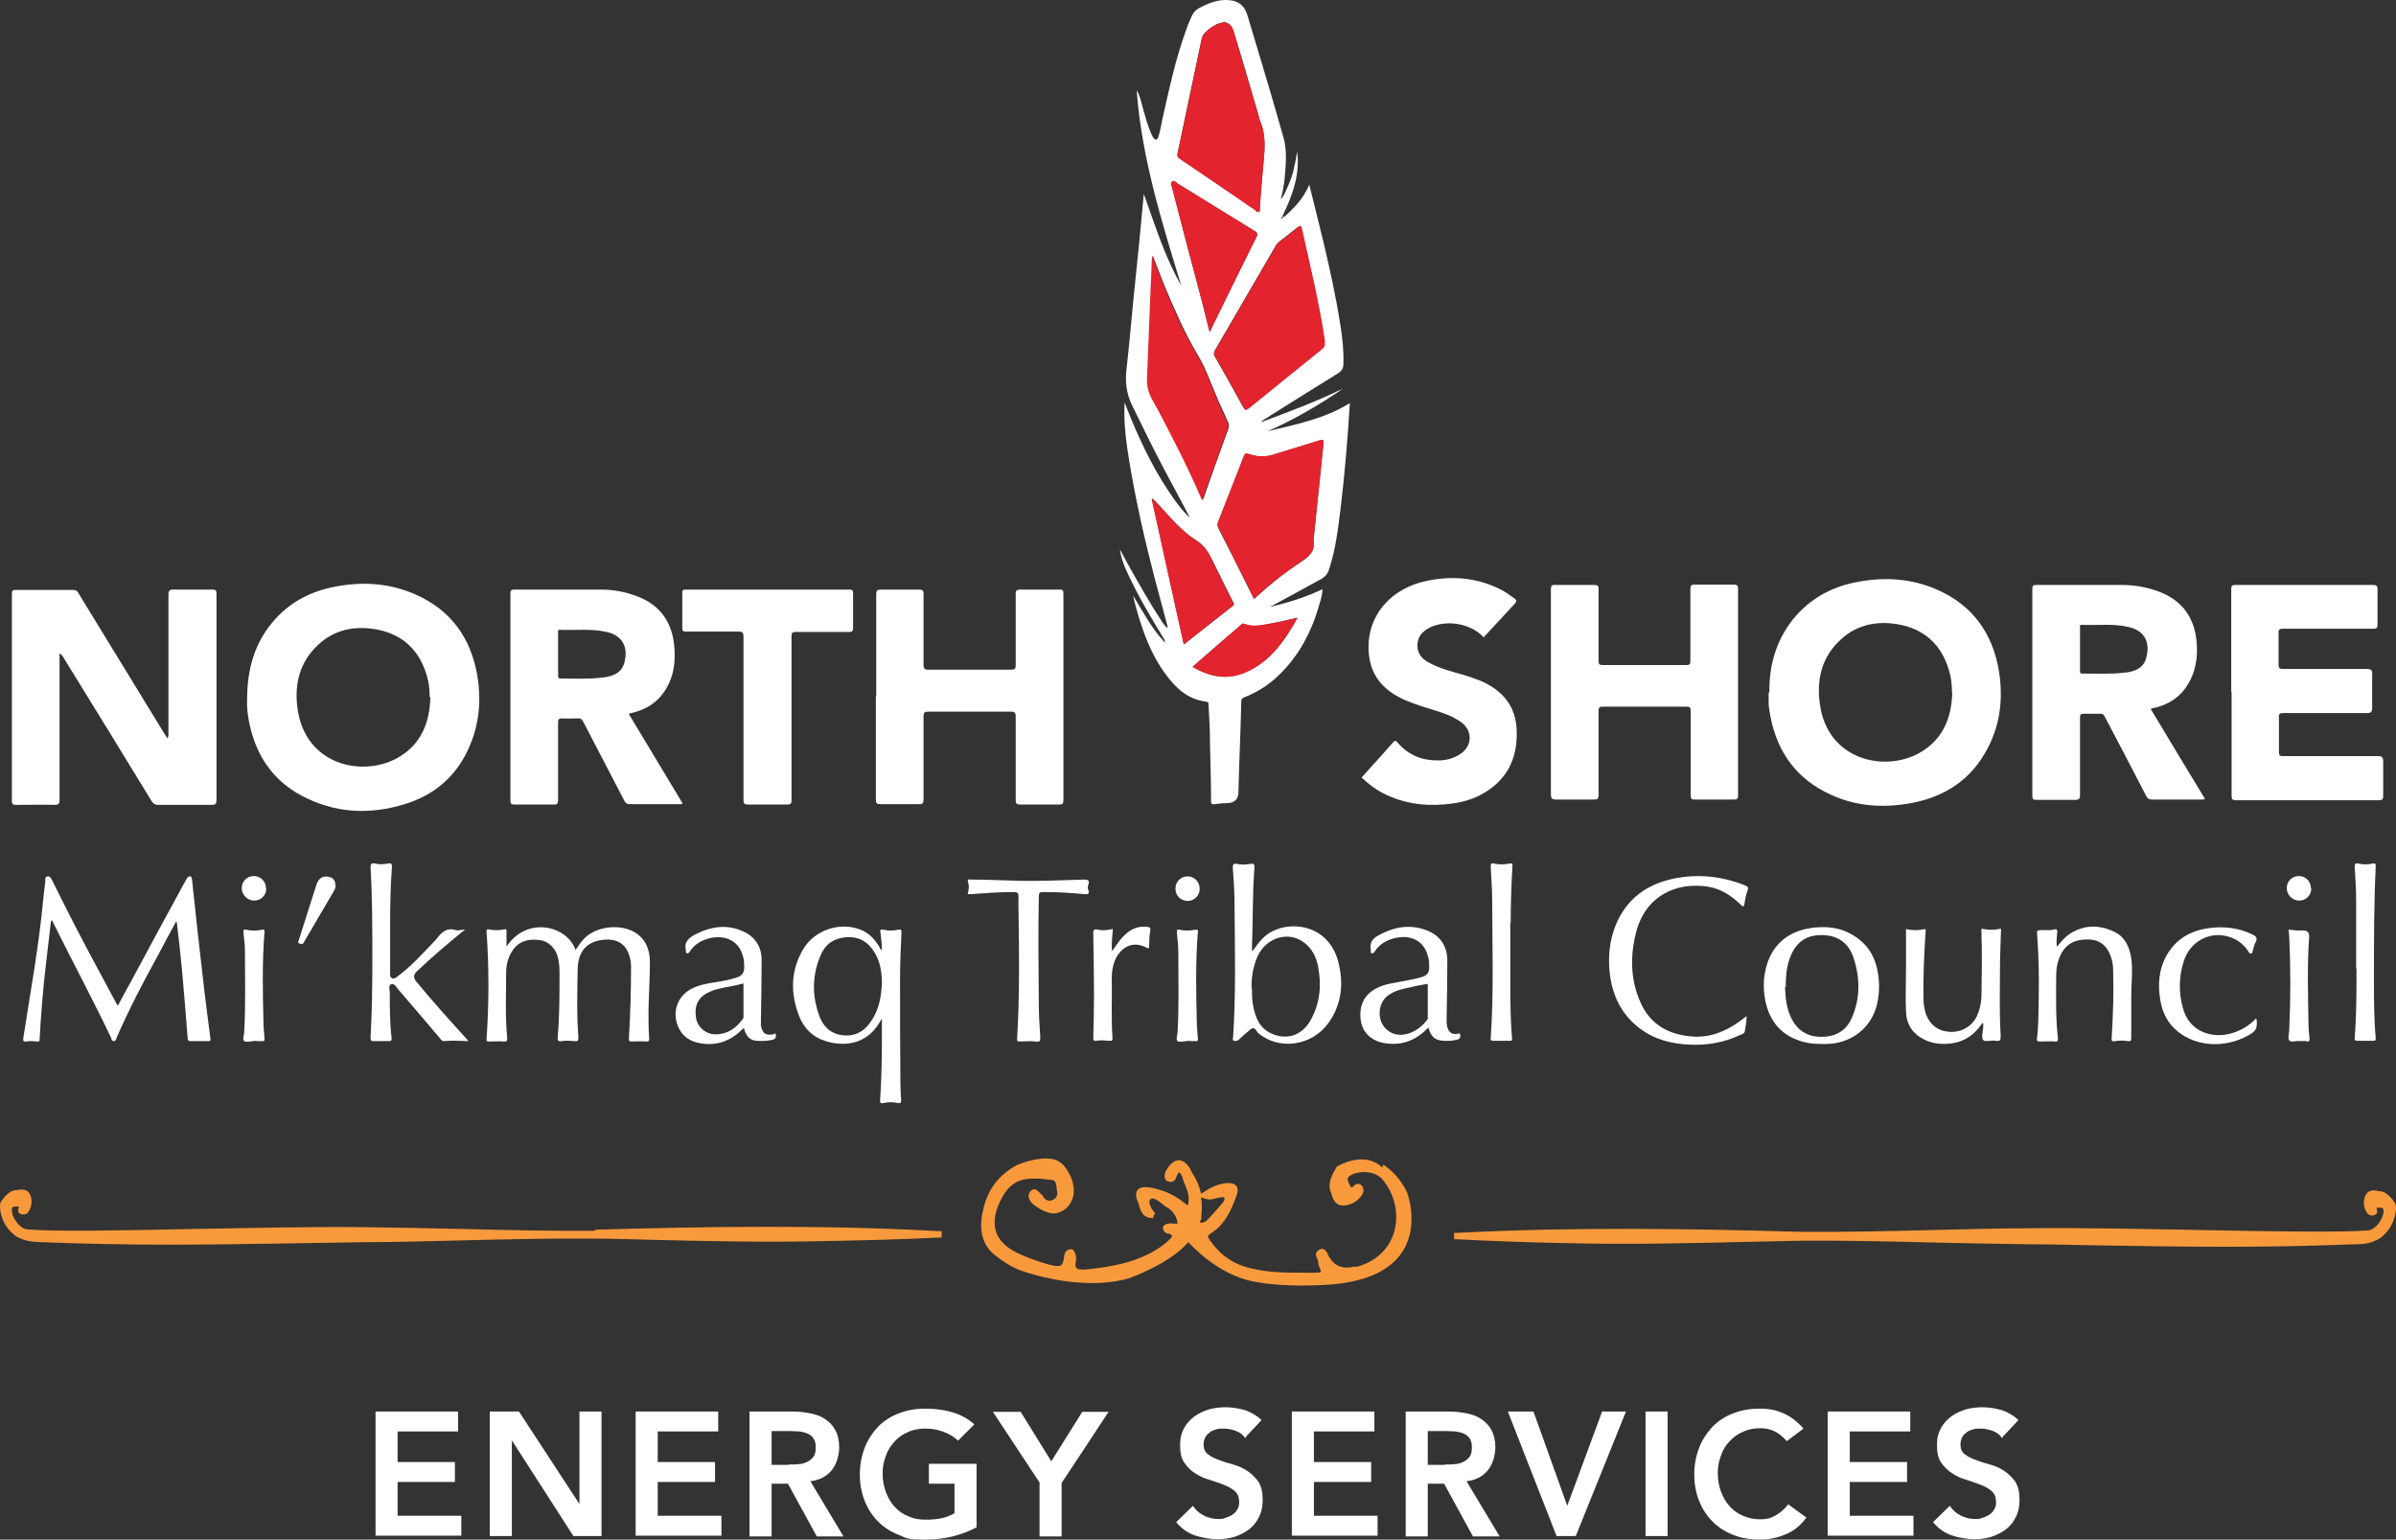 <?xml version="1.0" encoding="UTF-8"?>
<svg id="Layer_1" xmlns="http://www.w3.org/2000/svg" viewBox="0 0 673.34 432.71">
  <rect x="0" y="0" width="673.34" height="432.71" fill="#333333" stroke="none"/>
  <defs>
    <style>
      .cls-1 {
        fill: #f89a3c;
      }

      .cls-2 {
        fill: #fff;
      }

      .cls-3 {
        fill: #e3232e;
      }
    </style>
  </defs>
  <path class="cls-2" d="M327.44,180.11c-3.8-6.2-7.5-12.4-10.6-19.1-1-2.1-1.8-4.2-2.1-6.6.7,1.4,1.5,2.7,2.2,4.1,3.1,5.5,6.1,10.9,9.6,16.2.4.6.8,1.1,1.3,1.7.1.1.2.2.4.3.1-.2,0-.4-.1-.6-1.2-4.6-2.5-9.2-3.7-13.8-2.8-10.8-5.3-21.8-7.1-32.8-.9-5.4-1.6-10.8-1.3-16.4.6,1.4,1.1,2.9,1.7,4.3,3.4,8.2,7.3,16.1,12.5,23.3,1.1,1.5,2.3,3,3.6,4.3.1,0,.2.5.4.2,0,0,0-.3-.2-.4-2.2-4.1-4.3-8.2-6.5-12.2-3.3-6.2-6.4-12.6-9.5-18.9-1.6-3.4-1.9-6.8-1.4-10.5.7-6.1,1.2-12.2,1.8-18.2.6-5.9,1.2-11.9,1.8-17.8.4-4.1.8-8.2,1.2-12.7,3.2,8.9,5.9,17.7,10.5,25.7-5.5-18-11.1-35.9-12.5-54.8.9,1.4,1.2,3,1.6,4.5.7,2.5,1.4,5.1,2.4,7.5.2.4.4.8.6,1.2.6.9,1.2.8,1.5-.2.5-1.6.8-3.2,1.1-4.8,1.9-8.5,3.7-17,6.7-25.2.2-.5.3-.9.5-1.4.8-1.7,1.2-3.6,2.9-4.6,2.9-1.6,5.9-2.8,9.3-2.3,2.2.3,3.7,1.7,4.4,3.8,3.5,11.6,7,23.2,10.3,34.9,1,3.6.6,7.4.3,11.2-.2,2-.6,4-1.1,6,.8-.8,1.2-1.9,1.7-3,.5-1,.9-2.1,1.3-3.2s.7-2.3.9-3.5c.3-1.1.4-2.3.7-3.7.7,5.5-.7,10.3-2.7,15-.5,1.1-1,2.2-1.5,3.3-.2.2-.4.4-.1.6,0,0,.2-.2.4-.3,2.9-2.6,5.7-5.4,7.3-9.3,1.4,5.5,2.7,10.9,4,16.2,1.8,7.6,3.5,15.3,4.7,23,.6,3.7,1,7.3.9,11.1,0,1.2-.4,2-1.5,2.7-7,4.3-13.9,8.7-20.8,13-.2.2-.6.2-.7.7,7.8-2.9,15.5-5.8,22.9-9.4-6.7,4.6-13.7,8.7-21.2,12,7.9-1.9,16-3.5,23.1-7.9-.6,9.8-1.4,19.7-2.6,29.6-.7,5.7-1.4,11.5-3.2,17-.4,1.3-1,2.1-2.2,2.8-4.8,2.6-9.6,5.3-14.5,7.9,5-1.2,10-2.7,14.8-5,0,1.5-.4,2.7-.8,4-2.1,7.7-5.7,14.6-11.5,20.2-2.8,2.7-6.1,4.8-9.7,6.2-.6.2-.8.5-.8,1.1-.2,8.5-.6,16.9-.8,25.4q0,3-2.9,3.2c-1.2,0-2.5.1-3.7.3-.9.1-1.1,0-1.1-.9,0-5.4-.2-10.9-.3-16.3,0-3.5-.2-7-.4-10.6,0-.4.1-.9-.6-1-5.1-.6-8.5-3.7-11.3-7.5-4.3-5.7-6.6-12.2-8.5-19-.3-1-.5-2-.8-3.3,2.8,4.6,5.1,9,8.5,12.7,0,.1.1.2.2.3l.6.6.1-.1c-.2-.2-.3-.4-.5-.7v-.3l.1.2ZM372.24,96.41v-.6c-1.6-10.7-4.1-21.2-6.5-31.7-.2-.7-.5-.7-1-.3-1.3,1-2.6,2-3.9,3.1-.8.6-1.7,1.1-2.3,2.1-5.7,9.8-11.4,19.6-17.1,29.4-.3.6-.5,1-.1,1.7,2.7,4.7,5.4,9.5,8,14.3.5.9.8,1,1.6.3,6.8-5.5,13.6-11,20.4-16.5.6-.5,1-1,.8-1.8h.1ZM352.44,168.31c.3-.2.5-.4.7-.6,3.9-3.6,8.1-6.9,12.5-9.8,2.1-1.4,3.9-2.8,3.5-5.6,0-.5,0-1,.1-1.5.5-4.8,1-9.7,1.5-14.5.4-3.9.8-7.8,1.2-11.7.1-.9-.1-1.1-1.1-.8-4.2,1.3-8.4,2.5-12.6,3.9-2.4.8-4.8.7-7.2,0-.8-.3-1.1-.2-1.5.6-2.4,6.2-4.8,12.3-7.2,18.4-.3.7-.2,1.2.1,1.8.9,1.8,1.8,3.7,2.8,5.5,2.4,4.8,4.8,9.6,7.2,14.4v-.1ZM343.84,6.31c-2,0-5.7,2.6-6.1,4.4-2.3,10.8-4.5,21.5-6.8,32.3-.2.8,0,1.2.7,1.6,7,4.8,14,9.5,21,14.3.4.2.7.8,1.1.6.5-.2.2-.8.3-1.2.3-4.1.6-8.2,1-12.3.4-4.1.8-8.2-1-12.2-.2-.4-.2-.8-.3-1.2-2.3-7.9-4.6-15.8-7-23.7-.5-1.7-1.6-2.7-2.9-2.7v.1ZM337.84,140.71c.2-.4.3-.5.4-.7,2.3-6.5,4.6-13.1,7-19.6.2-.5.1-1,0-1.5-.9-2.1-1.9-4.2-2.8-6.2-1.9-4.3-3.4-8.9-5.8-12.9-3.7-6.2-6.5-12.7-9.3-19.3-1.1-2.8-2.2-5.6-3.4-8.7-.2,4.3-.3,8.1-.5,12-.3,7.5-.6,15-.9,22.5,0,2,.2,3.9,1.3,5.7,2.5,4.6,4.9,9.2,7.3,13.9,2.4,4.8,4.7,9.7,6.9,14.8h-.2ZM339.94,93.31c.2-.5.5-.9.7-1.4,4.1-8.4,8.2-16.8,12.4-25.2.5-1,.3-1.3-.5-1.8-7.2-4.4-14.3-8.8-21.4-13.2-.5-.3-1.1-1.1-1.7-.7-.7.4,0,1.3,0,1.9,2.6,10.2,5.3,20.3,8,30.5.9,3.3,1.6,6.5,2.5,9.9ZM323.94,140.21s-.2,0-.2.1c3,13.5,5.9,27.1,9,40.8,4.7-3.7,9.2-7.3,13.7-10.8.6-.5.3-.9,0-1.3-1.9-3.8-3.8-7.6-5.7-11.5-1.1-2.3-2.3-4.2-4.5-5.6-4-2.5-7.1-6.2-10.3-9.7-.6-.7-1.3-1.3-1.9-2h-.1ZM364.64,173.61c-2.7.6-5,1.2-7.3,1.6-2.6.5-5.2,1.2-7.8.1-.5-.2-.7.2-1,.5-1.4,1.2-2.8,2.4-4.2,3.6-3,2.6-6.1,5.3-9.2,8,4.8,2.8,9.7,3.8,14.8,1.6,7-3,11-8.8,14.7-15.4h0Z"/>
  <path class="cls-2" d="M47.14,207.41c.3-.6.2-1.1.2-1.6v-38.7c0-1.1.3-1.4,1.4-1.4h10.9c1.1,0,1.2.3,1.2,1.3v57.8c0,1-.2,1.4-1.3,1.4h-15.1c-.9,0-1.3-.3-1.8-1-8.2-13.5-16.5-26.9-24.8-40.4-.2-.4-.5-.8-1.1-1.2v41.1c0,1.1-.2,1.5-1.4,1.5-3.6-.1-7.2,0-10.9,0-.9,0-1.1-.3-1.1-1.1v-58.2c0-.9.2-1.1,1.1-1.1h16.1c.8,0,1.2.3,1.5.9,8,13.1,16.1,26.3,24.1,39.4.3.4.5.8.9,1.4l.1-.1Z"/>
  <path class="cls-2" d="M497.24,194.61c-.1-8.2,2.2-15.6,7.7-21.8,4.7-5.2,10.6-8.1,17.3-9.3,7.6-1.4,15-.9,22.1,2.2,10,4.4,15.6,12.2,17.4,22.8,1.2,7.4.5,14.7-3,21.5-4.6,9.1-12.3,14.1-22.2,15.8-7.5,1.3-14.9.8-21.9-2.4-9.6-4.3-15.1-11.8-17.1-22-.2-1.1-.4-2.2-.5-3.3v-3.5h.2ZM548.54,194.51c0-1.5-.1-3-.4-4.5-2-8.8-7.6-13.9-16.6-14.8-5.3-.5-10.2.8-14.2,4.5-5.4,4.9-6.9,11.3-5.9,18.2,2.1,15.6,17.9,19.2,27.8,13.8,6.7-3.7,9.2-9.8,9.4-17.1l-.1-.1Z"/>
  <path class="cls-2" d="M69.44,196.71c0-9.1,2.3-16.5,7.9-22.7,4.6-5.1,10.5-8,17.2-9.2,7.6-1.4,15.1-.9,22.3,2.3,9.9,4.4,15.5,12.2,17.3,22.8,1.1,6.6.6,13.2-2,19.4-3.4,8.3-9.5,13.9-18.1,16.6-10.1,3.2-20.1,2.7-29.5-2.4-8.1-4.4-12.7-11.5-14.5-20.4-.5-2.4-.7-4.8-.6-6.3v-.1ZM120.74,195.91c0-1.5-.1-3-.4-4.5-2-8.8-7.6-13.9-16.6-14.8-5.3-.5-10.2.8-14.2,4.5-5.4,4.9-6.9,11.3-5.9,18.2,2.2,15.6,17.9,19.2,27.9,13.8,6.7-3.7,9.2-9.8,9.4-17.1l-.2-.1Z"/>
  <path class="cls-2" d="M604.44,199.31c5.1,8.5,10.1,16.8,15.2,25.2-.4.3-.7.2-1.1.2h-13.8c-.8,0-1.3-.3-1.6-1-3.8-7.4-7.7-14.8-11.6-22.2-.3-.7-.7-1-1.5-.9h-4.4c-.9,0-1.1.2-1.1,1.1v21.7c0,1.1-.3,1.4-1.4,1.4h-10.9c-.8,0-1.1-.2-1.1-1.1v-58.2c0-1,.3-1.1,1.2-1.1h24c3.5,0,6.9.6,10.2,1.8,6.8,2.5,10.3,7.5,10.8,14.6.3,4-.3,7.9-2.4,11.4-2.1,3.6-5.3,5.7-9.3,6.7-.4,0-.8.2-1.2.3v.1ZM584.54,182.31v6.2c0,.5,0,.8.7.8,4.1,0,8.1.2,12.2-.3,2.6-.3,5-1.3,5.7-4.1,1.2-4.3-.4-7.7-5-8.7-4.3-1-8.7-.4-13.1-.6-.7,0-.5.4-.5.8v5.9h0Z"/>
  <path class="cls-2" d="M176.74,200.71c5,8.4,10.1,16.7,15.1,25.1-.4.3-.8.2-1.2.2h-13.5c-.9,0-1.3-.2-1.7-1-3.8-7.4-7.7-14.7-11.5-22.1-.4-.8-.8-1.1-1.7-1-1.4,0-2.8.1-4.2,0-1.1,0-1.2.3-1.2,1.3v21.6c0,1-.2,1.4-1.3,1.3h-11c-.9,0-1.1-.3-1.1-1.1v-58.2c0-.9.2-1.1,1.1-1.1h24.4c3.4,0,6.7.6,9.9,1.8,6.8,2.5,10.2,7.5,10.7,14.7.2,3,0,6-1.1,8.8-1.9,4.9-5.4,8-10.6,9.3-.3,0-.6.2-.9.2,0,0-.1,0-.2.2h0ZM156.84,183.81v5.9c0,.6,0,1,.8,1,3.9,0,7.9.2,11.8-.3,2.7-.3,5.2-1.2,6-4.1,1.2-4.3-.4-7.7-5-8.7-4.3-1-8.7-.4-13.1-.6-.7,0-.5.4-.5.8v6h0Z"/>
  <path class="cls-2" d="M435.84,194.51v-28.8c0-1,.2-1.4,1.3-1.3h11c.9,0,1.1.3,1.1,1.1v20.2c0,.9.2,1.2,1.1,1.2h23.6c1,0,1.1-.3,1.1-1.2v-20.1c0-1,.2-1.3,1.2-1.3h10.9c.9,0,1.3.1,1.3,1.2v58.1c0,.8-.2,1.1-1.1,1.1h-11.1c-1,0-1.1-.3-1.1-1.2v-23.6c0-1-.2-1.3-1.2-1.3h-23.5c-1.1,0-1.2.4-1.2,1.3v23.5c0,1-.2,1.3-1.3,1.3h-10.6c-1.3,0-1.5-.4-1.5-1.6v-28.7.1Z"/>
  <path class="cls-2" d="M246.24,195.81v-28.8c0-1,.3-1.3,1.3-1.3h10.7c1.2,0,1.3.4,1.3,1.4v19.8c0,1,.3,1.3,1.3,1.3h23.3c1,0,1.3-.2,1.3-1.2v-20.1c0-1,.3-1.2,1.3-1.2h11c.9,0,1.1.2,1.1,1.1v58.2c0,.9-.3,1.1-1.1,1.1h-11c-1,0-1.3-.2-1.3-1.2v-23.5c0-1.1-.3-1.4-1.4-1.4h-23.2c-1,0-1.3.3-1.3,1.3v23.3c0,1.2-.3,1.5-1.5,1.4h-10.7c-.9,0-1.2-.2-1.2-1.2v-29.1l.1.1Z"/>
  <path class="cls-2" d="M627.04,194.51v-28.9c0-1,.2-1.2,1.2-1.2h38.6c1,0,1.3.2,1.3,1.2v9.9c0,1-.3,1.2-1.3,1.2h-25.2c-1,0-1.4.2-1.3,1.3v8.8c0,.9.2,1.2,1.2,1.2h23.5c1.4,0,1.7.4,1.6,1.7v9.1c0,1.2-.2,1.6-1.5,1.6h-23.5c-1,0-1.3.3-1.2,1.2v9.8c0,.9.3,1.1,1.1,1.1h26.7c1.3,0,1.5.4,1.5,1.6v9.5c0,1-.2,1.3-1.3,1.3h-40.1c-1,0-1.2-.3-1.2-1.3v-28.9l-.1-.2Z"/>
  <path class="cls-2" d="M416.94,179.11c-3.9-4.2-10.9-4.9-15.2-2.7-1.9,1-3.3,2.4-3.4,4.7s1,3.9,3,5c3.2,1.8,6.9,2.7,10.4,3.7,1.5.5,3,1,4.5,1.6,6.1,2.7,9.8,7.1,10,14,.2,6.8-2,12.5-7.7,16.5-3.1,2.2-6.6,3.4-10.2,3.9-6.4.9-12.7.4-18.7-2.4-2.6-1.2-4.9-2.9-7-4.9,3-3.3,6-6.6,8.9-9.9.6-.7.9-.3,1.3.2,3.1,3.5,6.9,5,11.5,4.9,2.2,0,4.3-.6,6.2-1.9,3.3-2.3,3.3-6.6,0-8.9-2.8-2-6.2-2.9-9.4-3.9-3.1-1-6.3-2-9.1-3.7-5.6-3.4-7.8-8.4-7.4-14.9.6-8.3,6.7-15.2,16.5-17.2,7.4-1.5,14.6-.8,21.4,2.9,1.1.6,2,1.4,3.1,2.1.5.4.7.7.2,1.3-2.9,3.1-5.7,6.2-8.6,9.3l-.3.3Z"/>
  <path class="cls-2" d="M222.44,201.91v23c0,.9-.2,1.2-1.2,1.2h-11c-1,0-1.3-.2-1.3-1.3v-45.8c0-1.1-.2-1.5-1.4-1.5h-14.7c-.7,0-1.1,0-1.1-1v-9.9c0-.8.2-.9,1-.9h46c.8,0,1,.2,1,1v9.8c0,.9-.3,1.1-1.1,1.1h-15c-.9,0-1.2.2-1.2,1.2v23.2-.1Z"/>
  <path class="cls-2" d="M14.34,258.81c-.9,7.9-1.9,15.4-2.5,22.9-.3,3.4-.5,6.8-.7,10.3,0,.5,0,.8-.8.7-1-.1-2-.2-2.9,0-.9.1-1-.2-.9-.9,1-6.5,2.1-13,3.1-19.5s1.9-13,2.5-19.5c.2-1.7.4-3.5.6-5.2,0-.5-.2-1.1.6-1.3.7-.1.9.4,1.2.9,1.5,2.9,2.9,5.9,4.4,8.8,4.4,8.7,9.1,17.3,13.7,25.9.1.2.2.4.5.7,1.3-2.4,2.5-4.7,3.8-7,5-9.3,10-18.6,15.1-27.9.2-.4.4-.7.6-1,.2-.3.4-.4.8-.4s.4.3.5.7c.5,5,1.1,9.9,1.6,14.9.7,5.8,1.3,11.7,2,17.5.5,4.2,1.1,8.4,1.6,12.6,0,.5,0,.7-.6.6h-5c-.6,0-.7-.2-.8-.7-.5-6.4-1-12.9-1.6-19.3-.4-4.3-.9-8.7-1.4-13,0-.2-.1-.3-.2-.7-1.8,3.3-3.5,6.4-5.1,9.5-4.2,7.6-8.2,15.3-11.7,23.3-.1.3-.1.8-.7.9-.7,0-.7-.5-.8-.9-5.1-10.7-10.7-21.1-16-31.8-.1-.3-.3-.5-.6-1.2l-.3.1Z"/>
  <path class="cls-2" d="M142.24,266.21c5.7-8.9,17.2-6.1,19.5.8.8-1.2,1.6-2.4,2.6-3.4,3.4-3.3,9.9-4,14-1.6,3.2,1.9,4.3,5,4.3,8.4,0,4.5-.3,9.1-.4,13.6,0,2.6,0,5.2.2,7.8,0,.7,0,1-.9.9-1.3-.1-2.7,0-4,0-.8,0-.8-.1-.8-.9.4-6.7.6-13.4.6-20.1,0-.9-.1-1.9-.4-2.8-1.1-4.3-4.5-5.4-8.6-4.6-3.3.7-5.9,2.9-6,8.1-.1,6.4-.3,12.8.2,19.1,0,1.1-.2,1.2-1.1,1.1-1.1-.1-2.3-.2-3.5,0-1.3.2-1.3-.4-1.2-1.3.5-5.7.5-11.4.5-17.1,0-1.7,0-3.3-.4-4.9-.6-2.7-2.6-4.8-5.2-5.1-3.1-.4-5.9.2-7.7,3.1-1.2,1.8-1.7,3.9-1.7,6.1,0,6.1-.3,12.2.3,18.3,0,.9-.1,1.1-1,1-1.3-.1-2.7,0-4,0-.6,0-.9,0-.8-.8.7-10,.7-20,0-30,0-.6,0-.8.7-.7,1.4.3,2.8.3,4.2,0,.8-.2.7.2.7.7v4.2l-.1.1Z"/>
  <path class="cls-2" d="M247.84,267.11c0-1.7-.2-3.3-.4-4.9-.1-.7-.2-1.2.9-.9,1.3.3,2.7.3,4,0,.9-.2,1,0,1,.9-.2,4.2-.4,8.4-.4,12.6,0,9.9,0,19.8.1,29.7,0,1.5.1,3,.2,4.5,0,.7,0,1.2-.9,1-1.3-.3-2.7-.3-4,0-.8.2-1.1,0-1-.9.4-5.9.5-11.9.5-17.8v-5c-.5.8-.8,1.3-1.2,1.9-3.1,4.6-8.4,6.2-14.3,4.5-3.8-1.1-6.4-3.6-7.8-7.2-2.4-6.3-2.4-12.6,1.1-18.6,3.1-5.4,10.2-7.9,16-5.7,2.4.9,4.1,2.6,5.4,4.8.2.3.3.6.5.9,0,0,.1,0,.3.1v.1ZM247.84,276.61c0-3.2-.4-6.1-2-8.8-1.7-2.9-4.2-4.6-7.7-4.4-3.4.1-6,1.7-7.4,4.8-2.5,5.6-2.6,11.3-.6,17,1,3,3,5.2,6.3,5.7,3.7.6,6.5-1,8.5-4.1,2.1-3.1,2.7-6.7,2.9-10.3v.1Z"/>
  <path class="cls-2" d="M352.14,267.11c1.7-2.4,3.2-4.3,5.5-5.4,5.9-3,15.9-1.5,18.5,8.8,1.5,6,.9,11.8-2.8,17-4.7,6.5-13.9,7.8-19.8,2.8-.5-.5-.7-1.5-1.6-1.3-.6.2-1.1.9-1.7,1.3-.7.6-1.4,1.2-2.1,1.9-.4.4-.9.4-1.4.3-.5-.2-.2-.7-.2-1.1.8-12.3.5-24.6.4-36.8,0-3.6-.2-7.1-.5-10.7,0-1.1.3-1.3,1.2-1.1,1.2.3,2.5.2,3.7,0,.9-.2,1.3,0,1.2,1.1-.6,7.3-.4,14.7-.7,22.1v1.3l.3-.2ZM351.84,277.81c0,1.6,0,3.1.3,4.7.6,3.3,1.7,6.3,5,7.9,4.5,2.1,8.9.6,11.3-3.9,2.5-4.6,3-9.6,2-14.7-.5-2.8-1.7-5.3-4.1-7-4.3-3.2-10.5-1.3-12.9,3.9-1.3,2.9-1.8,6-1.7,9.1h.1Z"/>
  <path class="cls-2" d="M130.74,261.21c-4.8,3.9-9.3,7.7-13.6,11.8q-1.4,1.3-.2,2.8c4.6,5.6,9.4,10.9,14.2,16.2.1.1.2.2.5.6-2.5-.1-4.7-.2-6.9,0-.6,0-.8-.4-1.1-.8-3.9-4.6-7.8-9.2-11.7-13.7-.5-.6-1.1-1.8-2-1.5-.9.4-.4,1.6-.4,2.4,0,4.2,0,8.4.5,12.6.1.8-.1,1.1-1,1h-4c-.8,0-.9-.2-.9-1,.4-7.3.5-14.6.5-22,0-8.6,0-17.2-.5-25.8,0-1.2.4-1.3,1.3-1.1,1.2.3,2.4.2,3.6,0,.8-.2,1.2,0,1.1,1-.4,5.3-.5,10.6-.5,15.9v13.7c0,.6-.2,1.2.5,1.6.6.3,1.1-.1,1.6-.5,3.7-2.7,6.7-6.1,9.9-9.4.4-.4.7-.8,1.1-1.2,1.3-1.7,2.7-3.2,5.3-2.4.8.3,1.8-.3,3-.1l-.3-.1Z"/>
  <path class="cls-2" d="M490.84,285.61c0,1.6-.3,2.9-.5,4.2-.1.7-.8.9-1.4,1.1-4.4,2.1-9.1,2.9-13.9,2.7-5.2-.2-10.1-1.4-14.4-4.7-4.9-3.8-7.4-8.9-8.2-14.9-.6-4.8-.2-9.6,1.7-14.2,3-7.1,8.5-11.2,15.9-12.8,6.9-1.5,13.7-.8,20.3,1.8,1,.4,1.1.7.7,1.7-.4,1.1-.6,2.2-.8,3.4,0,.3,0,.7-.4.8-.3,0-.5-.3-.7-.5-2.6-2.5-5.5-4.4-9.1-5-8.9-1.4-17.5,2.5-20.2,12.6-1.8,6.9-1.7,13.8,1.4,20.4,2.8,5.9,7.9,8.6,14.2,9.1,5.1.4,9.5-1.4,13.5-4.3.5-.4,1-.7,1.7-1.3l.2-.1Z"/>
  <path class="cls-2" d="M511.84,293.41c-2.4,0-4.7-.3-6.9-1.2-4.3-1.6-7.1-4.9-8.4-9.2-1.2-4.1-1.2-8.4.2-12.5,2.1-6,6.8-9.1,13-9.8,3.8-.4,7.5,0,10.8,2,5.2,3,7.2,7.7,7.5,13.5.1,2.7-.2,5.4-1.1,7.9-2.2,5.7-7.4,9.2-13.7,9.3h-1.4ZM501.64,277.41c.1,3.3.5,6.1,1.7,8.6,1.7,3.6,4.6,5.4,8.5,5.4s6.9-1.6,8.5-5.2c2.5-5.5,2.4-11.3.6-16.9-1.5-4.5-4.6-6.5-9.1-6.5s-7.3,2.2-8.9,6.6c-1,2.8-1.1,5.6-1.1,8h-.2Z"/>
  <path class="cls-2" d="M577.84,266.31c1.2-1.4,2.2-2.7,3.6-3.7,4-2.7,8.3-2.8,12.6-.8,3.1,1.4,4.4,4.3,4.9,7.5.5,3.5,0,6.9,0,10.4v11.9c0,.8,0,1.1-1,1-1.1-.2-2.3-.2-3.5,0-1.1.2-1.1-.3-1-1.1.4-6.3.6-12.7.4-19,0-1.9-.5-3.8-1.5-5.5-1.7-2.7-4.2-3.2-7.1-2.9-3.1.3-5.2,1.9-6.4,4.8-.7,1.7-1,3.4-1,5.2,0,5.9-.2,11.8.5,17.7,0,.6,0,1-.8.9-1.4-.1-2.9,0-4.3,0-.7,0-.9-.2-.8-.8.5-3.9.4-7.8.5-11.6.1-5.6,0-11.2-.4-16.9-.2-2.1-.2-2,1.7-2,1,0,2.1.1,3.1-.2.7-.2.8.1.8.7-.1,1.4-.3,2.7-.1,4.3l-.2.1Z"/>
  <path class="cls-2" d="M557.04,287.61c-2.1,3.1-4.8,5.1-8.4,5.6-2.7.4-5.5.2-8-1.1-3.2-1.6-4.9-4.3-5-7.8-.2-4,0-7.9,0-11.9v-11.3c1.7.4,3.2.4,4.8.1.8-.2.8,0,.7.7-.4,6.2-.7,12.4-.6,18.6,0,1.5.2,3,.7,4.5,1.1,3,3.4,4.8,6.7,5s6.3-1.6,7.6-4.4c.8-1.7,1.2-3.5,1.3-5.4.1-6,.2-12,0-18v-1.2c1.9.4,3.7.4,5.5,0-.1,3.9-.3,7.8-.3,11.7,0,6.1-.2,12.1.2,18.2,0,1.1.1,1.9-1.4,1.6-1.2-.2-3,.4-3.5-.2-.6-.7-.1-2.4,0-3.6v-1.2l-.3.1Z"/>
  <path class="cls-2" d="M271.94,251.31c.3-1.2.5-2.3.1-3.4-.3-1,.5-.7.9-.7,4.1,0,8.1.2,12.2.3,6.5.2,13-.1,19.5-.3,1.3,0,1.6.4,1.2,1.5-.2.5-.2,1,0,1.4.4,1.1-.1,1.3-1.1,1.2-3.9-.4-7.7-.6-11.6-.6-.9,0-1.2.2-1.2,1.2-.2,10.1-.1,20.3,0,30.4,0,3,.2,6,.4,9,0,1,.1,1.7-1.3,1.4-1.4-.2-2.9,0-4.3,0-.7,0-1,0-.9-.8.7-11.7.6-23.5.4-35.2,0-1.5-.1-3,0-4.6,0-1.1-.2-1.4-1.4-1.4-4.1,0-8.1.3-12.2.6h-.7Z"/>
  <path class="cls-2" d="M217.94,290.41c.3,1.2,0,1.7-1.2,1.9-1.4.3-2.9.3-4.3.2-2-.2-2.9-1.7-3.4-3.6-.5.4-.9.8-1.3,1.2-3.3,2.9-7.2,3.9-11.4,3-3.6-.7-5.8-3.2-6.4-6.8-.5-3.3,1.1-6.5,4-8.2,2.3-1.3,4.8-1.7,7.4-2.1,2-.3,3.9-.7,5.8-1.3,1.4-.5,2-1.3,2-2.8,0-1.1,0-2.2-.4-3.3-1.1-4.1-4.8-6-9.4-4.9-2.2.6-4.1,1.6-5.4,3.6-.2.4-.4.7-.9.6-.5-.2-.2-.6-.3-.9-.5-2.1.6-3.2,2.3-4.2,4.5-2.4,9.2-3.2,13.9-1,3.3,1.5,5.1,4.3,5.1,8,0,5.6-.1,11.2-.2,16.9v1.5c.4,2.3,1.5,3,3.8,2.4l.3-.2ZM208.94,276.41c-.5.1-1,.2-1.6.4-2.5.6-5.2.8-7.6,1.8-3.3,1.4-4.6,3.6-4.2,7.1.3,2.8,2.7,5,5.5,5,3.3,0,5.7-1.6,7.6-4.2.2-.2.3-.4.3-.7v-9.4h0Z"/>
  <path class="cls-2" d="M410.24,290.41c.4,1.2,0,1.7-1.2,1.9-1.4.3-2.9.3-4.3.1-1.9-.3-2.8-1.7-3.3-3.6-.5.4-.9.8-1.3,1.2-3.3,2.9-7.1,3.9-11.4,3.1-3.6-.7-6.1-3.2-6.4-6.9-.3-3.4.8-6.4,4.2-8.3,2.7-1.5,5.7-1.7,8.6-2.3,1.6-.3,3.1-.6,4.7-1.1,1.2-.4,1.8-1.2,1.8-2.5,0-1.2,0-2.3-.4-3.4-1.1-4.2-4.8-6.1-9.5-4.9-2.2.6-4.1,1.7-5.4,3.7-.2.3-.4.6-.8.5-.6-.1-.2-.6-.3-.9-.4-2.1.5-3.3,2.3-4.2,4.6-2.5,9.3-3.2,14.2-1,3.2,1.5,4.9,4.3,5,7.8,0,5.7-.1,11.3-.2,17,0,.5,0,1.1.1,1.6.4,2.1,1.5,2.8,3.7,2.2h-.1ZM401.24,276.51c-1.5.3-3.1.5-4.6.9-2.3.5-4.6.9-6.6,2.4-3,2.2-3.1,7.2-.3,9.6,3.8,3.3,9.4.3,11.5-3.1v-9.8Z"/>
  <path class="cls-2" d="M634.14,286.21c.3,2.8,0,3.5-2.3,4.8-6.5,3.6-14.4,3.2-19.7-1-2.8-2.2-4.4-5.2-5-8.7-.8-4.5-.5-8.9,1.8-12.9,2.7-4.7,7-7,12.2-7.6,4.1-.5,8.1,0,11.8,1.8,1.1.5,1.6,1.1.9,2.3-.4.6-.4,1.4-.7,2-.1.4,0,1-.6,1.1-.5,0-.6-.5-.8-.8-1.4-2-3.3-3.4-5.6-4-5.3-1.5-10.6,1.4-12.4,6.8-1.4,4.2-1.5,8.6-.4,12.9,1.8,7.5,8.8,9,13.8,7.5,2.4-.7,4.5-1.9,6.3-3.6.2-.2.3-.6.7-.4v-.2Z"/>
  <path class="cls-2" d="M662.14,272.31v-19.2c0-3.1-.2-6.2-.4-9.3,0-.9,0-1.3,1-1.1,1.3.3,2.7.3,4,0,.6-.1,1-.1.9.8-.5,10.6-.5,21.1-.5,31.7,0,5.5,0,11.1.5,16.6,0,.7-.2.7-.7.7h-4.4c-.8,0-.9-.3-.8-.9.5-6.5.5-12.9.5-19.4l-.1.1Z"/>
  <path class="cls-2" d="M424.44,259.41v16.3c0,5.4,0,10.8.5,16.2,0,.7-.3.6-.7.6h-4.6c-.8,0-.8-.3-.7-.9.9-13,.4-26,.4-38.9,0-3.1-.3-6.1-.4-9.2,0-.7.1-1,.9-.8,1.4.3,2.8.3,4.3,0,.3,0,.9-.3.9.5-.3,5.4-.5,10.8-.5,16.2h-.1Z"/>
  <path class="cls-2" d="M312.74,261.11c-.1,2.1-.5,4.1-.2,6.2.8-1.1,1.5-2.2,2.3-3.2,1.9-2.3,4.2-4,7.5-3.6.7,0,1.1.2.9,1.2-.3,1.3-.2,2.7-.3,4,0,.6,0,1.1-.8.6-4.1-2.2-7.8.3-9.1,4.4-.4,1.3-.6,2.6-.6,4,.1,5.7-.2,11.3.2,17,0,.7,0,.9-.9.8-1.2-.1-2.4-.2-3.6,0-.9.1-.9-.2-.9-.9.1-3.9.2-7.8.2-11.8,0-5.7-.1-11.4-.2-17.1,0-1.1-.1-1.8,1.4-1.4,1.2.3,2.6.1,4-.2h.1Z"/>
  <path class="cls-2" d="M71.34,292.61c-.9,0-2.2.4-2.7,0-.6-.5,0-1.7,0-2.7.4-7.4.2-14.8.2-22.2,0-1.8-.2-3.6-.4-5.5,0-.7-.2-1.1.8-.9,1.4.3,2.9.3,4.4,0,.6-.1.7,0,.7.6-.7,8.5-.5,17-.3,25.5,0,1.5.2,2.9.3,4.4,0,.7,0,.9-.8.8-.7,0-1.5,0-2.3-.1h0l.1.1Z"/>
  <path class="cls-2" d="M333.64,292.61c-.9,0-2.2.4-2.7,0-.6-.5,0-1.7,0-2.7.4-7.4.2-14.7.2-22.1,0-1.9-.2-3.7-.4-5.6,0-.7-.1-1.1.8-.9,1.4.3,2.8.3,4.3,0,.5,0,.9-.2.8.6-.7,8.5-.5,17-.3,25.5,0,1.5.2,2.9.3,4.4,0,.7,0,.9-.8.8-.7,0-1.5,0-2.3-.1h0l.1.1Z"/>
  <path class="cls-2" d="M646.34,292.61c-1-.2-2.4.5-3-.2-.5-.6,0-2,0-3.1.4-8.6.4-17.2,0-25.8,0-.7-.1-1.5-.2-2.2.7,0,1.5.1,2.2.2h1.9q1.8,0,1.7,1.8c-.6,8.1-.3,16.2-.2,24.3,0,1.4.1,2.8.3,4.1,0,.8,0,1.2-1,.9-.5-.1-1.1,0-1.7,0h0Z"/>
  <path class="cls-2" d="M94.34,248.71c0,.5-.2,1.2-.5,1.7-2.8,4.8-5.7,9.7-8.5,14.5-.3.6-.6.4-1.1.3-.6-.2-.5-.5-.3-.9,1.7-5.2,3.3-10.5,5-15.7.7-2,2-2.6,3.7-2.1,1.1.3,1.6,1,1.6,2.3l.1-.1Z"/>
  <path class="cls-2" d="M74.84,249.71c0,1.9-1.5,3.4-3.4,3.4s-3.5-1.6-3.5-3.5,1.5-3.4,3.4-3.4,3.4,1.5,3.4,3.4l.1.1Z"/>
  <path class="cls-2" d="M337.14,249.81c0,1.9-1.5,3.4-3.4,3.4s-3.5-1.6-3.4-3.5c0-1.9,1.5-3.4,3.4-3.4s3.4,1.5,3.4,3.5Z"/>
  <path class="cls-2" d="M649.54,249.71c0,1.9-1.5,3.4-3.4,3.4s-3.5-1.6-3.5-3.5,1.5-3.4,3.4-3.4,3.4,1.5,3.4,3.5h.1Z"/>
  <path class="cls-3" d="M372.24,96.41c.2.8-.1,1.3-.8,1.8-6.8,5.5-13.7,11-20.4,16.5-.8.6-1.1.6-1.6-.3-2.6-4.8-5.3-9.5-8-14.3-.4-.7-.2-1.1.1-1.7,5.7-9.8,11.4-19.6,17.1-29.4.5-.9,1.5-1.4,2.3-2.1,1.3-1,2.6-2,3.9-3.1.5-.4.8-.5,1,.3,2.3,10.5,4.9,21,6.5,31.7v.6h-.1Z"/>
  <path class="cls-3" d="M352.44,168.31c-2.4-4.9-4.8-9.6-7.2-14.4-.9-1.8-1.8-3.7-2.8-5.5-.3-.6-.4-1.1-.1-1.8,2.4-6.1,4.8-12.3,7.2-18.4.3-.9.7-.9,1.5-.6,2.4.8,4.8.9,7.2,0,4.2-1.3,8.4-2.5,12.6-3.9,1-.3,1.2,0,1.1.8-.4,3.9-.8,7.8-1.2,11.7-.5,4.8-1,9.7-1.5,14.5,0,.5-.2,1-.1,1.5.4,2.9-1.4,4.2-3.5,5.6-4.4,3-8.6,6.2-12.5,9.8-.2.2-.4.3-.7.6v.1Z"/>
  <path class="cls-3" d="M343.84,6.31c1.4,0,2.4.9,2.9,2.7,2.3,7.9,4.6,15.8,7,23.7.1.4.2.8.3,1.2,1.8,3.9,1.4,8.1,1,12.2s-.7,8.2-1,12.3c0,.4.2,1-.3,1.2s-.8-.3-1.1-.6c-7-4.8-14-9.6-21-14.3-.6-.4-.9-.8-.7-1.6,2.3-10.8,4.6-21.5,6.8-32.3.4-1.8,4-4.4,6.1-4.4v-.1Z"/>
  <path class="cls-3" d="M337.84,140.71c-2.2-5.2-4.5-10-6.9-14.8-2.4-4.7-4.7-9.3-7.3-13.9-1-1.9-1.4-3.7-1.3-5.7.3-7.5.6-15,.9-22.5.2-3.9.3-7.7.5-12,1.2,3.1,2.3,5.9,3.4,8.7,2.7,6.6,5.6,13.1,9.3,19.3,2.4,4,3.9,8.6,5.8,12.9.9,2.1,1.8,4.2,2.8,6.2.2.5.3,1,0,1.5-2.3,6.5-4.7,13.1-7,19.6,0,.2-.2.3-.4.7h.2Z"/>
  <path class="cls-3" d="M339.94,93.31c-.9-3.4-1.6-6.6-2.5-9.9-2.7-10.2-5.4-20.3-8-30.5-.2-.6-.7-1.4,0-1.9.6-.4,1.2.4,1.7.7,7.2,4.4,14.3,8.8,21.4,13.2.8.5,1,.9.5,1.8-4.2,8.4-8.3,16.8-12.4,25.2-.2.5-.5.9-.7,1.4Z"/>
  <path class="cls-3" d="M323.94,140.21c.6.7,1.2,1.3,1.9,2,3.2,3.5,6.3,7.1,10.3,9.7,2.3,1.4,3.5,3.4,4.5,5.6,1.8,3.9,3.8,7.7,5.7,11.5.2.5.6.8,0,1.3-4.5,3.5-9,7.1-13.7,10.8-3-13.7-6-27.3-9-40.8,0,0,.2,0,.2-.1h.1Z"/>
  <path class="cls-3" d="M364.64,173.61c-3.7,6.6-7.7,12.4-14.7,15.4-5.1,2.2-10,1.2-14.8-1.6,3.1-2.7,6.2-5.3,9.2-8,1.4-1.2,2.8-2.4,4.2-3.6.3-.2.5-.7,1-.5,2.6,1,5.2.3,7.8-.1,2.4-.4,4.7-1,7.3-1.6h0Z"/>
  <path class="cls-2" d="M327.54,180.41c.2.2.3.4.5.7l-.1.1-.6-.6s.1-.1.2-.2Z"/>
  <path class="cls-2" d="M360.94,61.11c-.1,0-.3.3-.4.3-.3-.3,0-.4.1-.6,0,.1.2.2.2.3h.1Z"/>
  <path class="cls-2" d="M334.24,144.81c.2,0,.3.3.2.4-.3.2-.3-.2-.4-.2,0,0,.1,0,.2-.1v-.1Z"/>
  <path class="cls-2" d="M328.14,176.11c.2.2.2.3.1.6-.1-.1-.2-.2-.4-.3,0,0,.2-.2.2-.3h.1Z"/>
  <path class="cls-2" d="M327.34,180.61c0-.1-.1-.2-.2-.3,0,0,.2-.1.3-.2,0,.1,0,.2.1.3,0,0-.1.1-.2.2h0Z"/>
  <g>
    <path class="cls-1" d="M388.44,328.11c-5-4.7-12-.6-12.3-.5l-.3.2h-.1c-.1.3-2.8,3.8-1.9,6.8l.2.5c.4,1.5,1,3.6,3.2,3.7s4.3-1.1,5.6-3.1c.5-.8.4-1.6,0-2.3-.4-.5-.8-.7-1.1-.7-.5,0-.9.2-1.3.6-.3.4-.5.4-.6.4,0,0-.3,0-.7-1-.6-1.2-.6-1.7.3-2.3,2.3-1.5,7-1.4,9,1,3.6,4.2,4.8,10,3.3,15-1.5,4.8-5.2,8.2-10.4,9.6h-.9c-3.07.73-5.37-.17-6.9-2.7-.1-.2-.2-.4-.3-.6-.3-.7-.9-2.1-2.2-1.6-.5.2-.9.5-1.1.9-.3.7,0,1.3.3,1.9.1.2.2.5.2.6h0c0,.6.1,1.2.4,1.7.5,1,.3,1.3.3,1.3,0,0-.2.2-1.5.2h-2.9c-5.8,0-11.8,0-17.5-1.9-3.7-1.3-6.7-3.6-9.2-7.2-.3-.5-.6-.9-.6-1.1,0,0,.1-.4.9-.9,4.1-2.6,5.9-7,7.3-11,.4-1.2.1-1.9-.2-2.3-.5-.6-1.4-.9-2.7-.8-2.2.2-4.2,1-6.4,2.5l-.8.5c-.5-2.1-1.3-4.1-2.6-6-.2-.6-1.5-3.4-3.7-3.4s-3.7,3.1-3.8,3.5c0,.2-.4,1,0,1.7.1.3.4.7,1.1.8,1.4.4,1.8-.8,2-1.2l.2-.5c.1-.3.4-.9.6-.9s.7.6.9,1.3c.2.8.5,1.5.8,2.2.6,1.4,1.1,2.8,1,4.3,0,.4-.1,1.1-.2,1.4-.1,0-.4-.1-1.1-.7-2.8-2.3-6.1-3.7-9.8-4.3-1.6-.2-2.7,0-3.3.8-.5.7-.5,1.8.1,3.2.2.3.3.7.4,1.2.4,1.4,1.1,3.6,4,3.4v-.6l.5-.6c-1.1-1.4-2.2-3.2-1.3-4.1.3-.3,1.2-.5,3.7,1.7.3.2.5.5.9.6,1.9,1,2.9,3.1,3,4.6h-.9c-1-.1-2.2-.2-3,.6l-.2.2v.3c0,1.3,1,1.6,1.4,1.7h.3c.6.3.8.5.9.6,0,0,0,.3-.8,1.1-2.5,2.4-5.8,4.3-10.1,5.8-3.6,1.3-9.8,2.3-13.7,2.6-1.3,0-2,0-2.3-.4-.3-.3-.4-.9-.2-1.8.2-1.3,0-2.4-.7-3.2l-.2-.3h-.3c-.6,0-1.9,0-2.1,2.1-.1,1.2-.4,2.1-.9,2.4-.8.5-2.4,0-3.8-.3-3.6-1.1-6.3-2.1-8.7-3.3-6-3-7.6-7.7-4.8-13.9,3.1-6.9,6.9-7.5,14.7-6.5,1,.1,1.2.7,1.4,2.2,0,.3,0,.5.1.8.3,1.2-.1,2.1-1.1,2.6s-1.9.3-2.7-.7v-.2c-.4-.4-.7-.8-1.1-1.1l-.2-.2c-.3-.3-1-1.2-2-.5-.8.6-1.1,1.5-.7,2.5.7,1.9,5.1,4.3,7.3,4,2.8-.4,4.9-2.7,5.2-5.7.2-2.6-.8-4.8-2-6.7-1-1.6-2.5-2.7-4.3-2.9-4.3-.6-9.3,1.6-9.6,1.7-5.2,2.8-8.3,6.9-9.6,12.8-1.3,5.7-.1,9.8,3.4,12.6,2.1,1.6,4.6,3.4,7.6,4.4.7.2,16.6,6,30.2,2h0c.5-.2,11.4-4.1,16.5-10.1h0c.9.9,8.3,9.2,18.5,11.1,4.8.9,9.8,1.1,13.7,1.1s7.8-.3,7.9-.3c10-.8,16.8-4,20.2-9.4,4.6-7.4,1.3-16.2,1.1-16.7-1.7-3.3-3.7-5.6-6.6-7.6l-.3.8ZM337.54,342.11c.3-1.9.3-3.8,0-5.6l.9.3c1.4.6,2.4.2,3.2,0,.2,0,.4-.1.6-.2h.4c.9-.2,1.2-.2,1.4,0,.2.3,0,.9-.4,1.4-1.4,1.6-2.9,3.4-4.5,5-.5.5-1.4.8-2,.5h0c0-.1.1-.3.2-.4.1-.3.3-.6.4-.9l-.2-.1Z"/>
    <path class="cls-1" d="M673.24,338.91v-.5c-.3-.3-1.8-3.2-4.2-3.6h-.4c-1.2-.3-2.9-.6-3.8,1-.8,1.5-.7,3.4.3,5,.4.6,1,.9,1.8.8.6-.1.8-.4,1-.6.1-.2.2-.6,0-1.2,0-.2,0-.3-.1-.4h.7c1,0,1.2.1,1.3.8.1,1-.5,2.5-1.5,3.8-.9,1.1-1.9,1.7-2.8,1.8-7.6.6-26.7.3-46.9-.1-17.1-.3-34.8-.7-48.2-.5-9.1,0-18.4.3-27.3.5-12.2.3-24.8.6-37.1.5-31-.9-64.2-1.4-96.7.3h-.7v1.8h.7c10,.5,20.5.9,32.2,1.1,16.4.4,33.6,0,50.2-.4,4.8-.1,9.5-.2,14.3-.3,12.4-.1,25,.2,37.1.5,9,.2,18.2.4,27.3.5,6.4,0,12.6.2,18.6.3,12.3.2,24.3.4,36.5.4s23.5-.2,36.1-.7c2,0,4.4,0,7.2-1.7,4.6-3.4,4.5-8.4,4.5-8.7l-.1-.4Z"/>
    <path class="cls-1" d="M167.14,345.91c-12.4.1-25-.2-37.1-.5-9-.2-18.2-.4-27.3-.5-13.4-.2-31.1.2-48.2.5-20.2.4-39.3.8-46.9.1-.9,0-1.9-.7-2.8-1.8-1-1.2-1.6-2.8-1.5-3.8,0-.7.3-.8,1.3-.8h.7s0,.1-.1.4c-.2.6-.1,1,0,1.2s.4.5,1,.6c.7.1,1.4-.1,1.8-.8,1-1.5,1.1-3.5.3-5-.8-1.5-2.5-1.2-3.8-1h-.4c-2.4.5-4,3.5-4.1,3.7v.5c-.1.2-.3,5.2,4.4,8.7,2.7,1.6,5,1.6,7.1,1.7,12.6.5,24.5.7,36.1.7s24.2-.2,36.5-.4c6.1-.1,12.2-.2,18.6-.3,9.1,0,18.4-.3,27.3-.5,12.2-.3,24.7-.6,37.1-.5,4.7,0,9.5.2,14.3.3,16.6.4,33.8.8,50.2.4,11.7-.2,22.3-.5,32.3-1h.7v-1.8h-.7c-32.5-1.8-65.7-1.3-96.7-.4l-.1.3Z"/>
  </g>
  <g>
    <path class="cls-2" d="M105.54,396.71h23.2v5.6h-17v8.6h16.1v5.6h-16.1v9.5h17.9v5.6h-24.1v-35,.1Z"/>
    <path class="cls-2" d="M137.54,396.71h8.3l17,26h0v-26h6.2v35h-7.9l-17.3-26.9h0v26.9h-6.2v-35h-.1Z"/>
    <path class="cls-2" d="M178.64,396.71h23.2v5.6h-17v8.6h16.1v5.6h-16.1v9.5h17.9v5.6h-24.1v-35,.1Z"/>
    <path class="cls-2" d="M210.54,396.71h12.2c1.7,0,3.3.2,4.9.5s3,.8,4.2,1.6c1.2.8,2.2,1.8,2.9,3.1.7,1.3,1.1,2.9,1.1,4.9s-.7,4.7-2.1,6.4c-1.4,1.7-3.4,2.8-6,3.1l9.3,15.5h-7.5l-8.1-14.8h-4.6v14.8h-6.2v-35l-.1-.1ZM221.64,411.61c.9,0,1.8,0,2.7-.1.9,0,1.7-.3,2.4-.6.7-.3,1.3-.8,1.8-1.4s.7-1.5.7-2.7-.2-1.8-.6-2.5c-.4-.6-1-1.1-1.7-1.4s-1.5-.5-2.3-.6c-.8,0-1.7-.1-2.4-.1h-5.4v9.5h4.8v-.1Z"/>
    <path class="cls-2" d="M274.54,429.21c-4.3,2.3-9.1,3.5-14.5,3.5s-5.2-.4-7.4-1.3c-2.3-.9-4.2-2.1-5.8-3.7-1.6-1.6-2.9-3.5-3.8-5.8-.9-2.2-1.4-4.7-1.4-7.5s.5-5.3,1.4-7.6c.9-2.3,2.2-4.2,3.8-5.9,1.6-1.6,3.6-2.9,5.8-3.7,2.3-.9,4.7-1.3,7.4-1.3s5.2.3,7.5,1c2.3.6,4.4,1.8,6.3,3.4l-4.6,4.6c-1.1-1.1-2.5-1.9-4.1-2.5s-3.3-.9-5.1-.9-3.5.3-4.9,1c-1.5.6-2.7,1.5-3.8,2.7s-1.9,2.5-2.4,4c-.6,1.5-.9,3.1-.9,4.9s.3,3.6.9,5.2,1.4,3,2.4,4.1c1.1,1.2,2.3,2.1,3.8,2.7,1.5.7,3.1,1,4.9,1s3.1-.1,4.5-.4,2.6-.8,3.7-1.4v-8.3h-7.2v-5.6h13.4v17.9l.1-.1Z"/>
    <path class="cls-2" d="M292.24,416.81l-13.2-20h7.8l8.6,13.9,8.7-13.9h7.4l-13.2,20v15h-6.2v-15h.1Z"/>
    <path class="cls-2" d="M350.04,404.31c-.7-1-1.5-1.7-2.6-2.1s-2.3-.7-3.5-.7-1.4,0-2.1.2-1.3.4-1.8.8-1,.8-1.3,1.4-.5,1.3-.5,2.1c0,1.2.4,2.1,1.2,2.7.8.6,1.8,1.2,3.1,1.6,1.2.5,2.6.9,4,1.3,1.5.4,2.8,1,4,1.8s2.2,1.8,3.1,3c.8,1.3,1.2,2.9,1.2,5s-.3,3.5-1,4.9-1.6,2.6-2.8,3.5-2.5,1.6-4.1,2.1c-1.5.5-3.2.7-4.9.7s-4.3-.4-6.3-1.1-3.7-1.9-5.2-3.7l4.7-4.6c.8,1.2,1.8,2.1,3,2.7s2.5,1,3.9,1,1.5,0,2.2-.3c.7-.2,1.4-.5,2-.9s1.1-.9,1.4-1.5c.4-.6.5-1.3.5-2.1,0-1.3-.4-2.3-1.2-3s-1.8-1.3-3.1-1.8c-1.2-.5-2.6-.9-4-1.4-1.5-.4-2.8-1-4-1.8-1.2-.7-2.2-1.7-3.1-3s-1.2-2.9-1.2-5,.4-3.4,1.1-4.7c.7-1.3,1.7-2.4,2.9-3.3,1.2-.9,2.6-1.5,4.1-2,1.5-.4,3.1-.6,4.7-.6s3.6.3,5.4.8c1.7.6,3.3,1.5,4.7,2.8l-4.5,4.8v.4Z"/>
    <path class="cls-2" d="M363.04,396.71h23.2v5.6h-17v8.6h16.1v5.6h-16.1v9.5h17.9v5.6h-24.1v-35,.1Z"/>
    <path class="cls-2" d="M394.94,396.71h12.2c1.7,0,3.3.2,4.9.5s3,.8,4.2,1.6c1.2.8,2.2,1.8,2.9,3.1s1.1,2.9,1.1,4.9-.7,4.7-2.1,6.4c-1.4,1.7-3.4,2.8-6,3.1l9.3,15.5h-7.5l-8.1-14.8h-4.6v14.8h-6.2v-35l-.1-.1ZM406.04,411.61c.9,0,1.8,0,2.7-.1.9,0,1.7-.3,2.4-.6.7-.3,1.3-.8,1.8-1.4s.7-1.5.7-2.7-.2-1.8-.6-2.5c-.4-.6-1-1.1-1.7-1.4s-1.5-.5-2.3-.6c-.8,0-1.7-.1-2.4-.1h-5.4v9.5h4.8v-.1Z"/>
    <path class="cls-2" d="M423.74,396.71h7.2l9.5,26.5,9.8-26.5h6.7l-14.1,35h-5.4l-13.7-35h0Z"/>
    <path class="cls-2" d="M462.44,396.71h6.2v35h-6.2v-35Z"/>
    <path class="cls-2" d="M502.04,404.91c-1.3-1.4-2.5-2.3-3.7-2.8s-2.4-.7-3.6-.7c-1.8,0-3.5.3-4.9,1-1.5.6-2.7,1.5-3.8,2.7-1.1,1.1-1.9,2.5-2.4,4-.6,1.5-.9,3.1-.9,4.9s.3,3.6.9,5.2c.6,1.6,1.4,3,2.4,4.1,1.1,1.2,2.3,2.1,3.8,2.7,1.5.7,3.1,1,4.9,1s2.8-.3,4.1-1,2.6-1.8,3.7-3.2l5.1,3.7c-1.6,2.2-3.5,3.8-5.8,4.7-2.3,1-4.7,1.5-7.3,1.5s-5.2-.4-7.4-1.3c-2.3-.9-4.2-2.1-5.8-3.7s-2.9-3.5-3.8-5.8c-.9-2.2-1.4-4.7-1.4-7.5s.5-5.3,1.4-7.6c.9-2.3,2.2-4.2,3.8-5.9,1.6-1.6,3.6-2.9,5.8-3.7,2.3-.9,4.7-1.3,7.4-1.3s4.6.4,6.6,1.3c2,.8,3.9,2.3,5.7,4.3l-4.8,3.6v-.2Z"/>
    <path class="cls-2" d="M513.64,396.71h23.2v5.6h-17v8.6h16.1v5.6h-16.1v9.5h17.9v5.6h-24.1v-35,.1Z"/>
    <path class="cls-2" d="M562.74,404.31c-.7-1-1.5-1.7-2.6-2.1s-2.3-.7-3.5-.7-1.4,0-2.1.2c-.7.2-1.3.4-1.8.8s-1,.8-1.3,1.4-.5,1.3-.5,2.1c0,1.2.4,2.1,1.2,2.7s1.8,1.2,3.1,1.6c1.2.5,2.6.9,4,1.3,1.5.4,2.8,1,4,1.8s2.2,1.8,3.1,3c.8,1.3,1.2,2.9,1.2,5s-.3,3.5-1,4.9-1.6,2.6-2.8,3.5-2.5,1.6-4.1,2.1c-1.5.5-3.2.7-4.9.7s-4.3-.4-6.3-1.1-3.7-1.9-5.2-3.7l4.7-4.6c.8,1.2,1.8,2.1,3,2.7s2.5,1,3.9,1,1.5,0,2.2-.3c.7-.2,1.4-.5,2-.9s1.1-.9,1.4-1.5c.4-.6.5-1.3.5-2.1,0-1.3-.4-2.3-1.2-3s-1.8-1.3-3.1-1.8c-1.2-.5-2.6-.9-4-1.4-1.5-.4-2.8-1-4-1.8s-2.2-1.7-3.1-3-1.2-2.9-1.2-5,.4-3.4,1.1-4.7c.7-1.3,1.7-2.4,2.9-3.3s2.6-1.5,4.1-2c1.5-.4,3.1-.6,4.7-.6s3.6.3,5.4.8c1.7.6,3.3,1.5,4.7,2.8l-4.5,4.8v.4Z"/>
  </g>
</svg>
